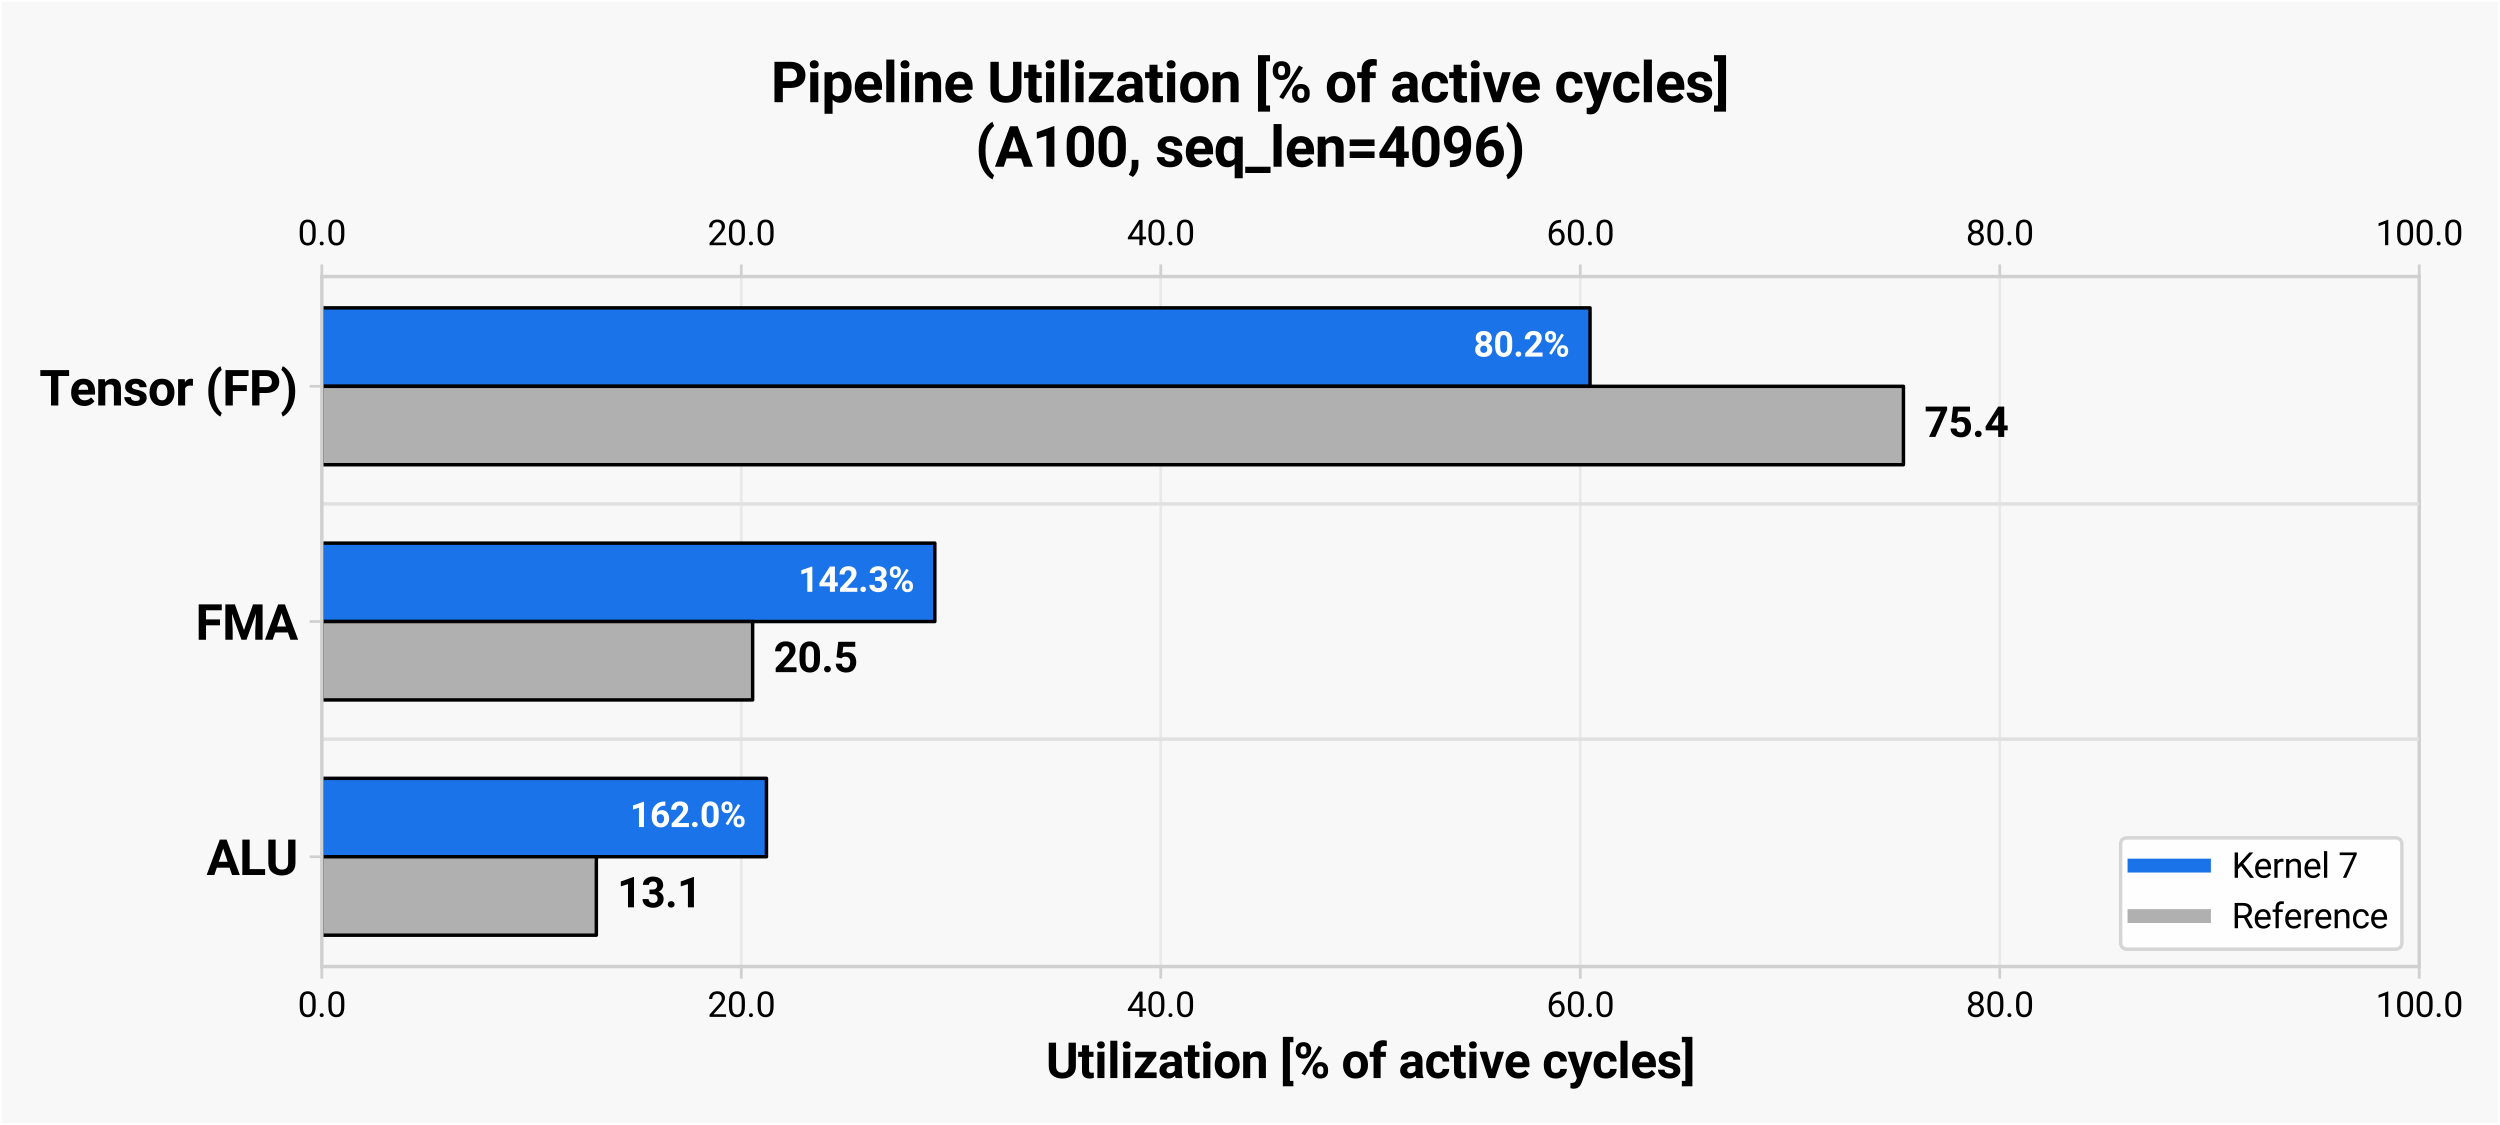 <?xml version="1.0" encoding="utf-8" standalone="no"?>
<!DOCTYPE svg PUBLIC "-//W3C//DTD SVG 1.1//EN"
  "http://www.w3.org/Graphics/SVG/1.1/DTD/svg11.dtd">
<svg xmlns:xlink="http://www.w3.org/1999/xlink" width="720pt" height="324pt" viewBox="0 0 720 324" xmlns="http://www.w3.org/2000/svg" version="1.1">
 <rect x="0" y="0" width="720" height="324" fill="#333333" stroke="none"/>
 <defs>
  <style type="text/css">*{stroke-linejoin: round; stroke-linecap: butt}</style>
 </defs>
 <g id="figure_1">
  <g id="patch_1">
   <path d="M 0 324 
L 720 324 
L 720 0 
L 0 0 
z
" style="fill: #f8f8f8; stroke: #ffffff; stroke-linejoin: miter"/>
  </g>
  <g id="axes_1">
   <g id="patch_2">
    <path d="M 92.68 278.361 
L 696.735 278.361 
L 696.735 79.641 
L 92.68 79.641 
z
" style="fill: #f8f8f8"/>
   </g>
   <g id="matplotlib.axis_1">
    <g id="xtick_1">
     <g id="line2d_1">
      <path d="M 92.68 278.361 
L 92.68 79.641 
" clip-path="url(#p7636e622c2)" style="fill: none; stroke: #e0e0e0; stroke-opacity: 0.6; stroke-width: 0.8; stroke-linecap: square"/>
     </g>
     <g id="line2d_2">
      <defs>
       <path id="m5d21516544" d="M 0 0 
L 0 3.5 
" style="stroke: #d0d0d0; stroke-width: 0.8"/>
      </defs>
      <g>
       <use xlink:href="#m5d21516544" x="92.68" y="278.361" style="fill: #d0d0d0; stroke: #d0d0d0; stroke-width: 0.8"/>
      </g>
     </g>
     <g id="line2d_3">
      <defs>
       <path id="m2eead65141" d="M 0 0 
L 0 -3.5 
" style="stroke: #d0d0d0; stroke-width: 0.8"/>
      </defs>
      <g>
       <use xlink:href="#m2eead65141" x="92.68" y="79.641" style="fill: #d0d0d0; stroke: #d0d0d0; stroke-width: 0.8"/>
      </g>
     </g>
     <g id="text_1">
      <!-- 0.0 -->
      <g transform="translate(85.741 292.861) scale(0.1 -0.1)">
       <defs>
        <path id="Roboto-Regular-30" d="M 3234 1944 
Q 3234 825 2848 381 
Q 2463 -63 1800 -63 
Q 1156 -63 764 368 
Q 372 800 359 1872 
L 359 2638 
Q 359 3753 750 4183 
Q 1141 4613 1794 4613 
Q 2447 4613 2834 4195 
Q 3222 3778 3234 2709 
L 3234 1944 
z
M 2653 2734 
Q 2653 3503 2434 3822 
Q 2216 4141 1794 4141 
Q 1388 4141 1167 3831 
Q 947 3522 941 2778 
L 941 1850 
Q 941 1088 1164 750 
Q 1388 413 1800 413 
Q 2222 413 2436 745 
Q 2650 1078 2653 1825 
L 2653 2734 
z
" transform="scale(0.016)"/>
        <path id="Roboto-Regular-2e" d="M 450 306 
Q 450 453 542 554 
Q 634 656 809 656 
Q 984 656 1076 554 
Q 1169 453 1169 306 
Q 1169 163 1076 62 
Q 984 -38 809 -38 
Q 634 -38 542 62 
Q 450 163 450 306 
z
" transform="scale(0.016)"/>
       </defs>
       <use xlink:href="#Roboto-Regular-30"/>
       <use xlink:href="#Roboto-Regular-2e" transform="translate(56.201 0)"/>
       <use xlink:href="#Roboto-Regular-30" transform="translate(82.568 0)"/>
      </g>
     </g>
     <g id="text_2">
      <!-- 0.0 -->
      <g transform="translate(85.741 70.61) scale(0.1 -0.1)">
       <use xlink:href="#Roboto-Regular-30"/>
       <use xlink:href="#Roboto-Regular-2e" transform="translate(56.201 0)"/>
       <use xlink:href="#Roboto-Regular-30" transform="translate(82.568 0)"/>
      </g>
     </g>
    </g>
    <g id="xtick_2">
     <g id="line2d_4">
      <path d="M 213.491 278.361 
L 213.491 79.641 
" clip-path="url(#p7636e622c2)" style="fill: none; stroke: #e0e0e0; stroke-opacity: 0.6; stroke-width: 0.8; stroke-linecap: square"/>
     </g>
     <g id="line2d_5">
      <g>
       <use xlink:href="#m5d21516544" x="213.491" y="278.361" style="fill: #d0d0d0; stroke: #d0d0d0; stroke-width: 0.8"/>
      </g>
     </g>
     <g id="line2d_6">
      <g>
       <use xlink:href="#m2eead65141" x="213.491" y="79.641" style="fill: #d0d0d0; stroke: #d0d0d0; stroke-width: 0.8"/>
      </g>
     </g>
     <g id="text_3">
      <!-- 20.0 -->
      <g transform="translate(203.742 292.861) scale(0.1 -0.1)">
       <defs>
        <path id="Roboto-Regular-32" d="M 3359 475 
L 3359 0 
L 381 0 
L 381 416 
L 1925 2134 
Q 2306 2566 2439 2819 
Q 2572 3072 2572 3328 
Q 2572 3663 2364 3900 
Q 2156 4138 1778 4138 
Q 1322 4138 1097 3878 
Q 872 3619 872 3213 
L 294 3213 
Q 294 3788 672 4200 
Q 1050 4613 1778 4613 
Q 2422 4613 2786 4278 
Q 3150 3944 3150 3397 
Q 3150 2997 2903 2592 
Q 2656 2188 2297 1797 
L 1078 475 
L 3359 475 
z
" transform="scale(0.016)"/>
       </defs>
       <use xlink:href="#Roboto-Regular-32"/>
       <use xlink:href="#Roboto-Regular-30" transform="translate(56.201 0)"/>
       <use xlink:href="#Roboto-Regular-2e" transform="translate(112.402 0)"/>
       <use xlink:href="#Roboto-Regular-30" transform="translate(138.77 0)"/>
      </g>
     </g>
     <g id="text_4">
      <!-- 20.0 -->
      <g transform="translate(203.742 70.61) scale(0.1 -0.1)">
       <use xlink:href="#Roboto-Regular-32"/>
       <use xlink:href="#Roboto-Regular-30" transform="translate(56.201 0)"/>
       <use xlink:href="#Roboto-Regular-2e" transform="translate(112.402 0)"/>
       <use xlink:href="#Roboto-Regular-30" transform="translate(138.77 0)"/>
      </g>
     </g>
    </g>
    <g id="xtick_3">
     <g id="line2d_7">
      <path d="M 334.302 278.361 
L 334.302 79.641 
" clip-path="url(#p7636e622c2)" style="fill: none; stroke: #e0e0e0; stroke-opacity: 0.6; stroke-width: 0.8; stroke-linecap: square"/>
     </g>
     <g id="line2d_8">
      <g>
       <use xlink:href="#m5d21516544" x="334.302" y="278.361" style="fill: #d0d0d0; stroke: #d0d0d0; stroke-width: 0.8"/>
      </g>
     </g>
     <g id="line2d_9">
      <g>
       <use xlink:href="#m2eead65141" x="334.302" y="79.641" style="fill: #d0d0d0; stroke: #d0d0d0; stroke-width: 0.8"/>
      </g>
     </g>
     <g id="text_5">
      <!-- 40.0 -->
      <g transform="translate(324.553 292.861) scale(0.1 -0.1)">
       <defs>
        <path id="Roboto-Regular-34" d="M 166 1397 
L 2203 4550 
L 2819 4550 
L 2819 1531 
L 3453 1531 
L 3453 1056 
L 2819 1056 
L 2819 0 
L 2241 0 
L 2241 1056 
L 166 1056 
L 166 1397 
z
M 822 1531 
L 2241 1531 
L 2241 3766 
L 2169 3638 
L 822 1531 
z
" transform="scale(0.016)"/>
       </defs>
       <use xlink:href="#Roboto-Regular-34"/>
       <use xlink:href="#Roboto-Regular-30" transform="translate(56.201 0)"/>
       <use xlink:href="#Roboto-Regular-2e" transform="translate(112.402 0)"/>
       <use xlink:href="#Roboto-Regular-30" transform="translate(138.77 0)"/>
      </g>
     </g>
     <g id="text_6">
      <!-- 40.0 -->
      <g transform="translate(324.553 70.61) scale(0.1 -0.1)">
       <use xlink:href="#Roboto-Regular-34"/>
       <use xlink:href="#Roboto-Regular-30" transform="translate(56.201 0)"/>
       <use xlink:href="#Roboto-Regular-2e" transform="translate(112.402 0)"/>
       <use xlink:href="#Roboto-Regular-30" transform="translate(138.77 0)"/>
      </g>
     </g>
    </g>
    <g id="xtick_4">
     <g id="line2d_10">
      <path d="M 455.113 278.361 
L 455.113 79.641 
" clip-path="url(#p7636e622c2)" style="fill: none; stroke: #e0e0e0; stroke-opacity: 0.6; stroke-width: 0.8; stroke-linecap: square"/>
     </g>
     <g id="line2d_11">
      <g>
       <use xlink:href="#m5d21516544" x="455.113" y="278.361" style="fill: #d0d0d0; stroke: #d0d0d0; stroke-width: 0.8"/>
      </g>
     </g>
     <g id="line2d_12">
      <g>
       <use xlink:href="#m2eead65141" x="455.113" y="79.641" style="fill: #d0d0d0; stroke: #d0d0d0; stroke-width: 0.8"/>
      </g>
     </g>
     <g id="text_7">
      <!-- 60.0 -->
      <g transform="translate(445.364 292.861) scale(0.1 -0.1)">
       <defs>
        <path id="Roboto-Regular-36" d="M 3291 1484 
Q 3291 838 2930 387 
Q 2569 -63 1878 -63 
Q 1388 -63 1063 198 
Q 738 459 577 861 
Q 416 1263 416 1684 
L 416 1956 
Q 416 2597 595 3194 
Q 775 3791 1247 4173 
Q 1719 4556 2597 4556 
L 2647 4556 
L 2647 4066 
Q 2041 4066 1705 3853 
Q 1369 3641 1205 3302 
Q 1041 2963 1006 2575 
Q 1369 2984 1984 2984 
Q 2438 2984 2727 2765 
Q 3016 2547 3153 2201 
Q 3291 1856 3291 1484 
z
M 997 1666 
Q 997 1059 1267 737 
Q 1538 416 1878 416 
Q 2278 416 2498 708 
Q 2719 1000 2719 1456 
Q 2719 1863 2516 2184 
Q 2313 2506 1891 2506 
Q 1588 2506 1341 2325 
Q 1094 2144 997 1884 
L 997 1666 
z
" transform="scale(0.016)"/>
       </defs>
       <use xlink:href="#Roboto-Regular-36"/>
       <use xlink:href="#Roboto-Regular-30" transform="translate(56.201 0)"/>
       <use xlink:href="#Roboto-Regular-2e" transform="translate(112.402 0)"/>
       <use xlink:href="#Roboto-Regular-30" transform="translate(138.77 0)"/>
      </g>
     </g>
     <g id="text_8">
      <!-- 60.0 -->
      <g transform="translate(445.364 70.61) scale(0.1 -0.1)">
       <use xlink:href="#Roboto-Regular-36"/>
       <use xlink:href="#Roboto-Regular-30" transform="translate(56.201 0)"/>
       <use xlink:href="#Roboto-Regular-2e" transform="translate(112.402 0)"/>
       <use xlink:href="#Roboto-Regular-30" transform="translate(138.77 0)"/>
      </g>
     </g>
    </g>
    <g id="xtick_5">
     <g id="line2d_13">
      <path d="M 575.924 278.361 
L 575.924 79.641 
" clip-path="url(#p7636e622c2)" style="fill: none; stroke: #e0e0e0; stroke-opacity: 0.6; stroke-width: 0.8; stroke-linecap: square"/>
     </g>
     <g id="line2d_14">
      <g>
       <use xlink:href="#m5d21516544" x="575.924" y="278.361" style="fill: #d0d0d0; stroke: #d0d0d0; stroke-width: 0.8"/>
      </g>
     </g>
     <g id="line2d_15">
      <g>
       <use xlink:href="#m2eead65141" x="575.924" y="79.641" style="fill: #d0d0d0; stroke: #d0d0d0; stroke-width: 0.8"/>
      </g>
     </g>
     <g id="text_9">
      <!-- 80.0 -->
      <g transform="translate(566.175 292.861) scale(0.1 -0.1)">
       <defs>
        <path id="Roboto-Regular-38" d="M 3244 1231 
Q 3244 606 2826 271 
Q 2409 -63 1796 -63 
Q 1184 -63 767 271 
Q 350 606 350 1231 
Q 350 1613 554 1905 
Q 759 2197 1109 2347 
Q 806 2494 629 2762 
Q 453 3031 453 3366 
Q 453 3963 833 4288 
Q 1213 4613 1794 4613 
Q 2378 4613 2758 4288 
Q 3138 3963 3138 3366 
Q 3138 3028 2956 2761 
Q 2775 2494 2472 2347 
Q 2825 2197 3034 1903 
Q 3244 1609 3244 1231 
z
M 2559 3356 
Q 2559 3697 2346 3917 
Q 2134 4138 1793 4138 
Q 1453 4138 1243 3927 
Q 1034 3716 1034 3356 
Q 1034 3003 1243 2790 
Q 1453 2578 1797 2578 
Q 2138 2578 2348 2790 
Q 2559 3003 2559 3356 
z
M 2663 1244 
Q 2663 1625 2420 1865 
Q 2178 2106 1791 2106 
Q 1394 2106 1161 1865 
Q 928 1625 928 1244 
Q 928 850 1161 631 
Q 1394 413 1797 413 
Q 2200 413 2431 631 
Q 2663 850 2663 1244 
z
" transform="scale(0.016)"/>
       </defs>
       <use xlink:href="#Roboto-Regular-38"/>
       <use xlink:href="#Roboto-Regular-30" transform="translate(56.201 0)"/>
       <use xlink:href="#Roboto-Regular-2e" transform="translate(112.402 0)"/>
       <use xlink:href="#Roboto-Regular-30" transform="translate(138.77 0)"/>
      </g>
     </g>
     <g id="text_10">
      <!-- 80.0 -->
      <g transform="translate(566.175 70.61) scale(0.1 -0.1)">
       <use xlink:href="#Roboto-Regular-38"/>
       <use xlink:href="#Roboto-Regular-30" transform="translate(56.201 0)"/>
       <use xlink:href="#Roboto-Regular-2e" transform="translate(112.402 0)"/>
       <use xlink:href="#Roboto-Regular-30" transform="translate(138.77 0)"/>
      </g>
     </g>
    </g>
    <g id="xtick_6">
     <g id="line2d_16">
      <path d="M 696.735 278.361 
L 696.735 79.641 
" clip-path="url(#p7636e622c2)" style="fill: none; stroke: #e0e0e0; stroke-opacity: 0.6; stroke-width: 0.8; stroke-linecap: square"/>
     </g>
     <g id="line2d_17">
      <g>
       <use xlink:href="#m5d21516544" x="696.735" y="278.361" style="fill: #d0d0d0; stroke: #d0d0d0; stroke-width: 0.8"/>
      </g>
     </g>
     <g id="line2d_18">
      <g>
       <use xlink:href="#m2eead65141" x="696.735" y="79.641" style="fill: #d0d0d0; stroke: #d0d0d0; stroke-width: 0.8"/>
      </g>
     </g>
     <g id="text_11">
      <!-- 100.0 -->
      <g transform="translate(684.176 292.861) scale(0.1 -0.1)">
       <defs>
        <path id="Roboto-Regular-31" d="M 2278 4575 
L 2278 0 
L 1700 0 
L 1700 3853 
L 534 3428 
L 534 3950 
L 2188 4575 
L 2278 4575 
z
" transform="scale(0.016)"/>
       </defs>
       <use xlink:href="#Roboto-Regular-31"/>
       <use xlink:href="#Roboto-Regular-30" transform="translate(56.201 0)"/>
       <use xlink:href="#Roboto-Regular-30" transform="translate(112.402 0)"/>
       <use xlink:href="#Roboto-Regular-2e" transform="translate(168.604 0)"/>
       <use xlink:href="#Roboto-Regular-30" transform="translate(194.971 0)"/>
      </g>
     </g>
     <g id="text_12">
      <!-- 100.0 -->
      <g transform="translate(684.176 70.61) scale(0.1 -0.1)">
       <use xlink:href="#Roboto-Regular-31"/>
       <use xlink:href="#Roboto-Regular-30" transform="translate(56.201 0)"/>
       <use xlink:href="#Roboto-Regular-30" transform="translate(112.402 0)"/>
       <use xlink:href="#Roboto-Regular-2e" transform="translate(168.604 0)"/>
       <use xlink:href="#Roboto-Regular-30" transform="translate(194.971 0)"/>
      </g>
     </g>
    </g>
    <g id="text_13">
     <!-- Utilization [% of active cycles] -->
     <g transform="translate(301.221 310.48) scale(0.14 -0.14)">
      <defs>
       <path id="Roboto-Bold-55" d="M 2913 4550 
L 3853 4550 
L 3853 1550 
Q 3853 756 3359 346 
Q 2866 -63 2109 -63 
Q 1344 -63 853 346 
Q 363 756 363 1550 
L 363 4550 
L 1303 4550 
L 1303 1550 
Q 1303 1100 1517 897 
Q 1731 694 2109 694 
Q 2894 694 2913 1509 
L 2913 4550 
z
" transform="scale(0.016)"/>
       <path id="Roboto-Bold-74" d="M 2041 22 
Q 1788 -63 1497 -63 
Q 1053 -63 790 168 
Q 528 400 528 938 
L 528 2722 
L 31 2722 
L 31 3381 
L 528 3381 
L 528 4216 
L 1431 4216 
L 1431 3381 
L 2006 3381 
L 2006 2722 
L 1431 2722 
L 1431 1031 
Q 1431 819 1518 750 
Q 1606 681 1778 681 
Q 1916 681 2041 706 
L 2041 22 
z
" transform="scale(0.016)"/>
       <path id="Roboto-Bold-69" d="M 341 4256 
Q 341 4459 478 4592 
Q 616 4725 847 4725 
Q 1078 4725 1215 4592 
Q 1353 4459 1353 4256 
Q 1353 4056 1215 3923 
Q 1078 3791 847 3791 
Q 616 3791 478 3923 
Q 341 4056 341 4256 
z
M 1303 3381 
L 1303 0 
L 397 0 
L 397 3381 
L 1303 3381 
z
" transform="scale(0.016)"/>
       <path id="Roboto-Bold-6c" d="M 1303 4800 
L 1303 0 
L 397 0 
L 397 4800 
L 1303 4800 
z
" transform="scale(0.016)"/>
       <path id="Roboto-Bold-7a" d="M 281 2653 
L 281 3381 
L 2991 3381 
L 2991 2850 
L 1384 728 
L 3038 728 
L 3038 0 
L 231 0 
L 231 550 
L 1828 2653 
L 281 2653 
z
" transform="scale(0.016)"/>
       <path id="Roboto-Bold-61" d="M 2306 0 
Q 2250 119 2216 303 
Q 1888 -63 1363 -63 
Q 878 -63 547 223 
Q 216 509 216 950 
Q 216 1481 609 1773 
Q 1003 2066 1775 2066 
L 2178 2066 
L 2178 2263 
Q 2178 2497 2058 2636 
Q 1938 2775 1678 2775 
Q 1194 2775 1194 2369 
L 291 2369 
Q 291 2809 681 3126 
Q 1072 3444 1728 3444 
Q 2313 3444 2698 3147 
Q 3084 2850 3084 2256 
L 3084 750 
Q 3091 300 3219 53 
L 3219 0 
L 2306 0 
z
M 1559 628 
Q 1788 628 1948 729 
Q 2109 831 2178 953 
L 2178 1541 
L 1809 1541 
Q 1450 1541 1284 1389 
Q 1119 1238 1119 1016 
Q 1119 847 1236 737 
Q 1353 628 1559 628 
z
" transform="scale(0.016)"/>
       <path id="Roboto-Bold-6f" d="M 206 1722 
Q 206 2459 625 2951 
Q 1044 3444 1806 3444 
Q 2578 3444 2993 2951 
Q 3409 2459 3409 1722 
L 3409 1656 
Q 3409 919 2993 428 
Q 2578 -63 1813 -63 
Q 1053 -63 636 415 
Q 219 894 206 1616 
L 206 1722 
z
M 1113 1656 
Q 1113 1244 1270 955 
Q 1428 666 1813 666 
Q 2191 666 2348 953 
Q 2506 1241 2506 1722 
Q 2506 2125 2348 2420 
Q 2191 2716 1806 2716 
Q 1425 2716 1269 2422 
Q 1113 2128 1113 1656 
z
" transform="scale(0.016)"/>
       <path id="Roboto-Bold-6e" d="M 1806 2713 
Q 1422 2713 1234 2388 
L 1234 0 
L 331 0 
L 331 3381 
L 1178 3381 
L 1209 2994 
Q 1572 3444 2181 3444 
Q 2659 3444 2953 3159 
Q 3247 2875 3250 2169 
L 3250 0 
L 2344 0 
L 2344 2156 
Q 2344 2481 2205 2597 
Q 2066 2713 1806 2713 
z
" transform="scale(0.016)"/>
       <path id="Roboto-Bold-20" transform="scale(0.016)"/>
       <path id="Roboto-Bold-5b" d="M 1728 5297 
L 1728 4600 
L 1281 4600 
L 1281 -366 
L 1728 -366 
L 1728 -1059 
L 375 -1059 
L 375 5297 
L 1728 5297 
z
" transform="scale(0.016)"/>
       <path id="Roboto-Bold-25" d="M 297 3675 
Q 297 4063 550 4339 
Q 803 4616 1284 4616 
Q 1775 4616 2023 4339 
Q 2272 4063 2272 3675 
L 2272 3434 
Q 2272 3053 2023 2776 
Q 1775 2500 1290 2500 
Q 806 2500 551 2776 
Q 297 3053 297 3434 
L 297 3675 
z
M 3691 3897 
L 1469 341 
L 1028 578 
L 3250 4134 
L 3691 3897 
z
M 900 3434 
Q 900 3272 995 3147 
Q 1091 3022 1291 3022 
Q 1484 3022 1578 3147 
Q 1672 3272 1672 3434 
L 1672 3675 
Q 1672 3841 1576 3967 
Q 1481 4094 1284 4094 
Q 1091 4094 995 3967 
Q 900 3841 900 3675 
L 900 3434 
z
M 2472 1116 
Q 2472 1500 2726 1776 
Q 2981 2053 3463 2053 
Q 3950 2053 4200 1776 
Q 4450 1500 4450 1116 
L 4450 875 
Q 4450 491 4200 214 
Q 3950 -63 3469 -63 
Q 2984 -63 2728 214 
Q 2472 491 2472 875 
L 2472 1116 
z
M 3075 875 
Q 3075 713 3181 586 
Q 3288 459 3469 459 
Q 3691 459 3770 586 
Q 3850 713 3850 875 
L 3850 1116 
Q 3850 1281 3753 1406 
Q 3656 1531 3463 1531 
Q 3266 1531 3170 1406 
Q 3075 1281 3075 1116 
L 3075 875 
z
" transform="scale(0.016)"/>
       <path id="Roboto-Bold-66" d="M 2172 2722 
L 1500 2722 
L 1500 0 
L 594 0 
L 594 2722 
L 91 2722 
L 91 3381 
L 594 3381 
L 594 3675 
Q 594 4253 928 4559 
Q 1263 4866 1834 4866 
Q 2053 4866 2297 4803 
L 2288 4103 
Q 2169 4131 2009 4131 
Q 1509 4131 1500 3691 
L 1500 3381 
L 2172 3381 
L 2172 2722 
z
" transform="scale(0.016)"/>
       <path id="Roboto-Bold-63" d="M 1753 666 
Q 2000 666 2159 802 
Q 2319 938 2322 1169 
L 3172 1169 
Q 3166 631 2761 284 
Q 2356 -63 1769 -63 
Q 984 -63 595 432 
Q 206 928 206 1647 
L 206 1734 
Q 206 2450 593 2947 
Q 981 3444 1766 3444 
Q 2388 3444 2777 3087 
Q 3166 2731 3172 2122 
L 2322 2122 
Q 2319 2369 2172 2542 
Q 2025 2716 1750 2716 
Q 1356 2716 1234 2420 
Q 1113 2125 1113 1647 
Q 1113 1256 1233 961 
Q 1353 666 1753 666 
z
" transform="scale(0.016)"/>
       <path id="Roboto-Bold-76" d="M 3184 3381 
L 2044 0 
L 1184 0 
L 41 3381 
L 988 3381 
L 1616 1109 
L 2241 3381 
L 3184 3381 
z
" transform="scale(0.016)"/>
       <path id="Roboto-Bold-65" d="M 3225 550 
Q 3063 319 2731 128 
Q 2400 -63 1906 -63 
Q 1119 -63 675 414 
Q 231 891 228 1566 
L 228 1697 
Q 228 2463 654 2953 
Q 1081 3444 1806 3444 
Q 2534 3444 2915 2987 
Q 3297 2531 3297 1781 
L 3297 1397 
L 1144 1397 
Q 1191 1069 1403 867 
Q 1616 666 1963 666 
Q 2478 666 2778 1044 
L 3225 550 
z
M 1800 2716 
Q 1513 2716 1356 2522 
Q 1200 2328 1153 2016 
L 2409 2016 
L 2409 2084 
Q 2403 2356 2258 2536 
Q 2113 2716 1800 2716 
z
" transform="scale(0.016)"/>
       <path id="Roboto-Bold-79" d="M 769 -1366 
Q 594 -1366 369 -1306 
L 369 -622 
L 509 -625 
Q 775 -625 903 -539 
Q 1031 -453 1097 -266 
L 1197 -6 
L 13 3381 
L 984 3381 
L 1613 1275 
L 2238 3381 
L 3203 3381 
L 1850 -506 
Q 1791 -675 1675 -876 
Q 1559 -1078 1342 -1222 
Q 1125 -1366 769 -1366 
z
" transform="scale(0.016)"/>
       <path id="Roboto-Bold-73" d="M 2178 938 
Q 2178 1081 2045 1179 
Q 1913 1278 1475 1372 
Q 953 1484 618 1721 
Q 284 1959 284 2394 
Q 284 2816 642 3130 
Q 1000 3444 1631 3444 
Q 2291 3444 2669 3134 
Q 3047 2825 3047 2353 
L 2144 2353 
Q 2144 2547 2019 2675 
Q 1894 2803 1628 2803 
Q 1403 2803 1276 2698 
Q 1150 2594 1150 2438 
Q 1150 2294 1284 2200 
Q 1419 2106 1781 2034 
Q 2331 1925 2693 1700 
Q 3056 1475 3056 972 
Q 3056 525 2672 231 
Q 2288 -63 1634 -63 
Q 925 -63 550 301 
Q 175 666 175 1078 
L 1034 1078 
Q 1047 813 1230 697 
Q 1413 581 1653 581 
Q 2178 581 2178 938 
z
" transform="scale(0.016)"/>
       <path id="Roboto-Bold-5d" d="M 41 4600 
L 41 5297 
L 1394 5297 
L 1394 -1059 
L 41 -1059 
L 41 -366 
L 491 -366 
L 491 4600 
L 41 4600 
z
" transform="scale(0.016)"/>
      </defs>
      <use xlink:href="#Roboto-Bold-55"/>
      <use xlink:href="#Roboto-Bold-74" transform="translate(65.82 0)"/>
      <use xlink:href="#Roboto-Bold-69" transform="translate(99.609 0)"/>
      <use xlink:href="#Roboto-Bold-6c" transform="translate(126.123 0)"/>
      <use xlink:href="#Roboto-Bold-69" transform="translate(152.637 0)"/>
      <use xlink:href="#Roboto-Bold-7a" transform="translate(179.15 0)"/>
      <use xlink:href="#Roboto-Bold-61" transform="translate(230.078 0)"/>
      <use xlink:href="#Roboto-Bold-74" transform="translate(283.691 0)"/>
      <use xlink:href="#Roboto-Bold-69" transform="translate(317.48 0)"/>
      <use xlink:href="#Roboto-Bold-6f" transform="translate(343.994 0)"/>
      <use xlink:href="#Roboto-Bold-6e" transform="translate(400.537 0)"/>
      <use xlink:href="#Roboto-Bold-20" transform="translate(456.543 0)"/>
      <use xlink:href="#Roboto-Bold-5b" transform="translate(481.445 0)"/>
      <use xlink:href="#Roboto-Bold-25" transform="translate(509.277 0)"/>
      <use xlink:href="#Roboto-Bold-20" transform="translate(583.105 0)"/>
      <use xlink:href="#Roboto-Bold-6f" transform="translate(608.008 0)"/>
      <use xlink:href="#Roboto-Bold-66" transform="translate(664.551 0)"/>
      <use xlink:href="#Roboto-Bold-20" transform="translate(700.391 0)"/>
      <use xlink:href="#Roboto-Bold-61" transform="translate(725.293 0)"/>
      <use xlink:href="#Roboto-Bold-63" transform="translate(778.906 0)"/>
      <use xlink:href="#Roboto-Bold-74" transform="translate(831.104 0)"/>
      <use xlink:href="#Roboto-Bold-69" transform="translate(864.893 0)"/>
      <use xlink:href="#Roboto-Bold-76" transform="translate(891.406 0)"/>
      <use xlink:href="#Roboto-Bold-65" transform="translate(941.992 0)"/>
      <use xlink:href="#Roboto-Bold-20" transform="translate(996.045 0)"/>
      <use xlink:href="#Roboto-Bold-63" transform="translate(1020.947 0)"/>
      <use xlink:href="#Roboto-Bold-79" transform="translate(1073.145 0)"/>
      <use xlink:href="#Roboto-Bold-63" transform="translate(1123.389 0)"/>
      <use xlink:href="#Roboto-Bold-6c" transform="translate(1175.586 0)"/>
      <use xlink:href="#Roboto-Bold-65" transform="translate(1202.1 0)"/>
      <use xlink:href="#Roboto-Bold-73" transform="translate(1256.152 0)"/>
      <use xlink:href="#Roboto-Bold-5d" transform="translate(1307.617 0)"/>
     </g>
    </g>
   </g>
   <g id="matplotlib.axis_2">
    <g id="ytick_1">
     <g id="line2d_19">
      <defs>
       <path id="mbc7e94fc5c" d="M 0 0 
L -3.5 0 
" style="stroke: #d0d0d0; stroke-width: 0.8"/>
      </defs>
      <g>
       <use xlink:href="#mbc7e94fc5c" x="92.68" y="111.256" style="fill: #d0d0d0; stroke: #d0d0d0; stroke-width: 0.8"/>
      </g>
     </g>
     <g id="text_14">
      <!-- Tensor (FP) -->
      <g transform="translate(11.327 116.782) scale(0.14 -0.14)">
       <defs>
        <path id="Roboto-Bold-54" d="M 128 3791 
L 128 4550 
L 3831 4550 
L 3831 3791 
L 2441 3791 
L 2441 0 
L 1503 0 
L 1503 3791 
L 128 3791 
z
" transform="scale(0.016)"/>
        <path id="Roboto-Bold-72" d="M 1922 2563 
Q 1413 2563 1253 2216 
L 1253 0 
L 347 0 
L 347 3381 
L 1200 3381 
L 1228 2978 
Q 1494 3444 1981 3444 
Q 2153 3444 2259 3403 
L 2250 2538 
L 1922 2563 
z
" transform="scale(0.016)"/>
        <path id="Roboto-Bold-28" d="M 391 1850 
Q 391 2731 633 3392 
Q 875 4053 1234 4473 
Q 1594 4894 1947 5053 
L 2122 4566 
Q 1772 4303 1465 3661 
Q 1159 3019 1153 1906 
L 1153 1772 
Q 1153 628 1461 -23 
Q 1769 -675 2122 -944 
L 1947 -1422 
Q 1594 -1266 1234 -845 
Q 875 -425 633 237 
Q 391 900 391 1778 
L 391 1850 
z
" transform="scale(0.016)"/>
        <path id="Roboto-Bold-46" d="M 406 0 
L 406 4550 
L 3372 4550 
L 3372 3791 
L 1347 3791 
L 1347 2616 
L 3147 2616 
L 3147 1859 
L 1347 1859 
L 1347 0 
L 406 0 
z
" transform="scale(0.016)"/>
        <path id="Roboto-Bold-50" d="M 1347 1606 
L 1347 0 
L 406 0 
L 406 4550 
L 2184 4550 
Q 2991 4550 3442 4125 
Q 3894 3700 3894 3047 
Q 3894 2388 3442 1997 
Q 2991 1606 2184 1606 
L 1347 1606 
z
M 1347 3791 
L 1347 2363 
L 2184 2363 
Q 2588 2363 2766 2553 
Q 2944 2744 2944 3041 
Q 2944 3338 2766 3564 
Q 2588 3791 2184 3791 
L 1347 3791 
z
" transform="scale(0.016)"/>
        <path id="Roboto-Bold-29" d="M 1906 1778 
Q 1906 928 1656 264 
Q 1406 -400 1034 -833 
Q 663 -1266 300 -1422 
L 125 -944 
Q 472 -684 780 -37 
Q 1088 609 1094 1722 
L 1094 1856 
Q 1094 3000 780 3656 
Q 466 4313 125 4572 
L 300 5053 
Q 663 4894 1034 4461 
Q 1406 4028 1656 3364 
Q 1906 2700 1906 1847 
L 1906 1778 
z
" transform="scale(0.016)"/>
       </defs>
       <use xlink:href="#Roboto-Bold-54"/>
       <use xlink:href="#Roboto-Bold-65" transform="translate(61.865 0)"/>
       <use xlink:href="#Roboto-Bold-6e" transform="translate(115.918 0)"/>
       <use xlink:href="#Roboto-Bold-73" transform="translate(171.924 0)"/>
       <use xlink:href="#Roboto-Bold-6f" transform="translate(223.389 0)"/>
       <use xlink:href="#Roboto-Bold-72" transform="translate(279.932 0)"/>
       <use xlink:href="#Roboto-Bold-20" transform="translate(316.455 0)"/>
       <use xlink:href="#Roboto-Bold-28" transform="translate(341.357 0)"/>
       <use xlink:href="#Roboto-Bold-46" transform="translate(376.465 0)"/>
       <use xlink:href="#Roboto-Bold-50" transform="translate(431.299 0)"/>
       <use xlink:href="#Roboto-Bold-29" transform="translate(495.85 0)"/>
      </g>
     </g>
    </g>
    <g id="ytick_2">
     <g id="line2d_20">
      <g>
       <use xlink:href="#mbc7e94fc5c" x="92.68" y="179.001" style="fill: #d0d0d0; stroke: #d0d0d0; stroke-width: 0.8"/>
      </g>
     </g>
     <g id="text_15">
      <!-- FMA -->
      <g transform="translate(56.315 184.251) scale(0.14 -0.14)">
       <defs>
        <path id="Roboto-Bold-4d" d="M 2800 1250 
L 3966 4550 
L 5194 4550 
L 5194 0 
L 4253 0 
L 4253 1244 
L 4347 3381 
L 3122 0 
L 2478 0 
L 1253 3381 
L 1347 1244 
L 1347 0 
L 406 0 
L 406 4550 
L 1634 4550 
L 2800 1250 
z
" transform="scale(0.016)"/>
        <path id="Roboto-Bold-41" d="M 25 0 
L 1719 4550 
L 2588 4550 
L 4291 0 
L 3291 0 
L 2978 938 
L 1331 938 
L 1019 0 
L 25 0 
z
M 1584 1697 
L 2725 1697 
L 2156 3406 
L 1584 1697 
z
" transform="scale(0.016)"/>
       </defs>
       <use xlink:href="#Roboto-Bold-46"/>
       <use xlink:href="#Roboto-Bold-4d" transform="translate(54.834 0)"/>
       <use xlink:href="#Roboto-Bold-41" transform="translate(142.432 0)"/>
      </g>
     </g>
    </g>
    <g id="ytick_3">
     <g id="line2d_21">
      <g>
       <use xlink:href="#mbc7e94fc5c" x="92.68" y="246.747" style="fill: #d0d0d0; stroke: #d0d0d0; stroke-width: 0.8"/>
      </g>
     </g>
     <g id="text_16">
      <!-- ALU -->
      <g transform="translate(59.456 251.997) scale(0.14 -0.14)">
       <defs>
        <path id="Roboto-Bold-4c" d="M 3334 756 
L 3334 0 
L 406 0 
L 406 4550 
L 1347 4550 
L 1347 756 
L 3334 756 
z
" transform="scale(0.016)"/>
       </defs>
       <use xlink:href="#Roboto-Bold-41"/>
       <use xlink:href="#Roboto-Bold-4c" transform="translate(67.334 0)"/>
       <use xlink:href="#Roboto-Bold-55" transform="translate(121.484 0)"/>
      </g>
     </g>
    </g>
   </g>
   <g id="patch_3">
    <path d="M 696.735 278.361 
L 696.735 79.641 
" style="fill: none; stroke: #d0d0d0; stroke-linejoin: miter; stroke-linecap: square"/>
   </g>
   <g id="patch_4">
    <path d="M 92.68 278.361 
L 696.735 278.361 
" style="fill: none; stroke: #d0d0d0; stroke-linejoin: miter; stroke-linecap: square"/>
   </g>
   <g id="patch_5">
    <path d="M 92.68 79.641 
L 696.735 79.641 
" style="fill: none; stroke: #d0d0d0; stroke-linejoin: miter; stroke-linecap: square"/>
   </g>
   <g id="line2d_22">
    <path d="M 92.68 145.128 
L 696.735 145.128 
" clip-path="url(#p7636e622c2)" style="fill: none; stroke: #e0e0e0; stroke-linecap: square"/>
   </g>
   <g id="line2d_23">
    <path d="M 92.68 212.874 
L 696.735 212.874 
" clip-path="url(#p7636e622c2)" style="fill: none; stroke: #e0e0e0; stroke-linecap: square"/>
   </g>
   <g id="legend_1">
    <g id="patch_6">
     <path d="M 612.738 273.361 
L 689.735 273.361 
Q 691.735 273.361 691.735 271.361 
L 691.735 243.299 
Q 691.735 241.299 689.735 241.299 
L 612.738 241.299 
Q 610.738 241.299 610.738 243.299 
L 610.738 271.361 
Q 610.738 273.361 612.738 273.361 
z
" style="fill: #ffffff; opacity: 0.8; stroke: #cccccc; stroke-linejoin: miter"/>
    </g>
    <g id="line2d_24">
     <path d="M 614.738 249.299 
L 624.738 249.299 
L 634.738 249.299 
" style="fill: none; stroke: #1a73e8; stroke-width: 4; stroke-linecap: square"/>
    </g>
    <g id="text_17">
     <!-- Kernel 7 -->
     <g transform="translate(642.738 252.799) scale(0.1 -0.1)">
      <defs>
       <path id="Roboto-Regular-4b" d="M 3297 0 
L 1688 2119 
L 1131 1541 
L 1131 0 
L 528 0 
L 528 4550 
L 1131 4550 
L 1131 2306 
L 3153 4550 
L 3878 4550 
L 2091 2541 
L 4016 0 
L 3297 0 
z
" transform="scale(0.016)"/>
       <path id="Roboto-Regular-65" d="M 3116 591 
Q 2950 341 2647 139 
Q 2344 -63 1844 -63 
Q 1138 -63 714 396 
Q 291 856 291 1572 
L 291 1703 
Q 291 2256 502 2645 
Q 713 3034 1050 3239 
Q 1388 3444 1769 3444 
Q 2494 3444 2826 2970 
Q 3159 2497 3159 1788 
L 3159 1528 
L 872 1528 
Q 884 1063 1148 736 
Q 1413 409 1875 409 
Q 2181 409 2393 534 
Q 2606 659 2766 869 
L 3116 591 
z
M 1769 2969 
Q 1425 2969 1187 2719 
Q 950 2469 891 2000 
L 2581 2000 
L 2581 2044 
Q 2559 2381 2386 2675 
Q 2213 2969 1769 2969 
z
" transform="scale(0.016)"/>
       <path id="Roboto-Regular-72" d="M 1791 2888 
Q 1225 2888 1019 2400 
L 1019 0 
L 441 0 
L 441 3381 
L 1003 3381 
L 1016 2994 
Q 1294 3444 1819 3444 
Q 1981 3444 2075 3400 
L 2072 2863 
Q 1944 2888 1791 2888 
z
" transform="scale(0.016)"/>
       <path id="Roboto-Regular-6e" d="M 1844 2956 
Q 1566 2956 1353 2806 
Q 1141 2656 1019 2416 
L 1019 0 
L 441 0 
L 441 3381 
L 988 3381 
L 1006 2959 
Q 1391 3444 2016 3444 
Q 2513 3444 2805 3166 
Q 3097 2888 3100 2231 
L 3100 0 
L 2519 0 
L 2519 2222 
Q 2519 2619 2345 2787 
Q 2172 2956 1844 2956 
z
" transform="scale(0.016)"/>
       <path id="Roboto-Regular-6c" d="M 1069 4800 
L 1069 0 
L 488 0 
L 488 4800 
L 1069 4800 
z
" transform="scale(0.016)"/>
       <path id="Roboto-Regular-20" transform="scale(0.016)"/>
       <path id="Roboto-Regular-37" d="M 3319 4550 
L 3319 4225 
L 1434 0 
L 825 0 
L 2706 4075 
L 244 4075 
L 244 4550 
L 3319 4550 
z
" transform="scale(0.016)"/>
      </defs>
      <use xlink:href="#Roboto-Regular-4b"/>
      <use xlink:href="#Roboto-Regular-65" transform="translate(62.744 0)"/>
      <use xlink:href="#Roboto-Regular-72" transform="translate(115.771 0)"/>
      <use xlink:href="#Roboto-Regular-6e" transform="translate(149.658 0)"/>
      <use xlink:href="#Roboto-Regular-65" transform="translate(204.883 0)"/>
      <use xlink:href="#Roboto-Regular-6c" transform="translate(257.91 0)"/>
      <use xlink:href="#Roboto-Regular-20" transform="translate(282.227 0)"/>
      <use xlink:href="#Roboto-Regular-37" transform="translate(307.031 0)"/>
     </g>
    </g>
    <g id="line2d_25">
     <path d="M 614.738 263.83 
L 624.738 263.83 
L 634.738 263.83 
" style="fill: none; stroke: #b0b0b0; stroke-width: 4; stroke-linecap: square"/>
    </g>
    <g id="text_18">
     <!-- Reference -->
     <g transform="translate(642.738 267.33) scale(0.1 -0.1)">
      <defs>
       <path id="Roboto-Regular-52" d="M 3188 0 
L 2200 1844 
L 1131 1844 
L 1131 0 
L 528 0 
L 528 4550 
L 2034 4550 
Q 2800 4550 3214 4200 
Q 3628 3850 3628 3184 
Q 3628 2759 3398 2442 
Q 3169 2125 2763 1969 
L 3831 38 
L 3831 0 
L 3188 0 
z
M 1131 4056 
L 1131 2334 
L 2053 2334 
Q 2538 2334 2783 2582 
Q 3028 2831 3028 3184 
Q 3028 3578 2792 3817 
Q 2556 4056 2034 4056 
L 1131 4056 
z
" transform="scale(0.016)"/>
       <path id="Roboto-Regular-66" d="M 2022 2938 
L 1303 2938 
L 1303 0 
L 725 0 
L 725 2938 
L 191 2938 
L 191 3381 
L 725 3381 
L 725 3759 
Q 731 4297 1026 4581 
Q 1322 4866 1834 4866 
Q 2025 4866 2234 4816 
L 2203 4344 
Q 2072 4372 1891 4372 
Q 1313 4372 1303 3756 
L 1303 3381 
L 2022 3381 
L 2022 2938 
z
" transform="scale(0.016)"/>
       <path id="Roboto-Regular-63" d="M 1794 413 
Q 2103 413 2336 597 
Q 2569 781 2591 1069 
L 3141 1069 
Q 3119 616 2725 276 
Q 2331 -63 1794 -63 
Q 1031 -63 661 440 
Q 291 944 291 1625 
L 291 1756 
Q 291 2438 661 2941 
Q 1031 3444 1794 3444 
Q 2388 3444 2753 3092 
Q 3119 2741 3141 2219 
L 2591 2219 
Q 2569 2531 2355 2750 
Q 2141 2969 1794 2969 
Q 1438 2969 1236 2787 
Q 1034 2606 951 2328 
Q 869 2050 869 1756 
L 869 1625 
Q 869 1328 950 1050 
Q 1031 772 1232 592 
Q 1434 413 1794 413 
z
" transform="scale(0.016)"/>
      </defs>
      <use xlink:href="#Roboto-Regular-52"/>
      <use xlink:href="#Roboto-Regular-65" transform="translate(61.621 0)"/>
      <use xlink:href="#Roboto-Regular-66" transform="translate(114.648 0)"/>
      <use xlink:href="#Roboto-Regular-65" transform="translate(149.414 0)"/>
      <use xlink:href="#Roboto-Regular-72" transform="translate(202.441 0)"/>
      <use xlink:href="#Roboto-Regular-65" transform="translate(236.328 0)"/>
      <use xlink:href="#Roboto-Regular-6e" transform="translate(289.355 0)"/>
      <use xlink:href="#Roboto-Regular-63" transform="translate(344.58 0)"/>
      <use xlink:href="#Roboto-Regular-65" transform="translate(396.924 0)"/>
     </g>
    </g>
   </g>
   <g id="patch_7">
    <path d="M 92.68 111.256 
L 457.929 111.256 
L 457.929 88.674 
L 92.68 88.674 
z
" clip-path="url(#p7636e622c2)" style="fill: #1a73e8; stroke: #000000; stroke-linejoin: miter"/>
   </g>
   <g id="patch_8">
    <path d="M 92.68 179.001 
L 269.23 179.001 
L 269.23 156.419 
L 92.68 156.419 
z
" clip-path="url(#p7636e622c2)" style="fill: #1a73e8; stroke: #000000; stroke-linejoin: miter"/>
   </g>
   <g id="patch_9">
    <path d="M 92.68 246.747 
L 220.742 246.747 
L 220.742 224.165 
L 92.68 224.165 
z
" clip-path="url(#p7636e622c2)" style="fill: #1a73e8; stroke: #000000; stroke-linejoin: miter"/>
   </g>
   <g id="patch_10">
    <path d="M 92.68 133.837 
L 548.19 133.837 
L 548.19 111.256 
L 92.68 111.256 
z
" clip-path="url(#p7636e622c2)" style="fill: #b0b0b0; stroke: #000000; stroke-linejoin: miter"/>
   </g>
   <g id="patch_11">
    <path d="M 92.68 201.583 
L 216.761 201.583 
L 216.761 179.001 
L 92.68 179.001 
z
" clip-path="url(#p7636e622c2)" style="fill: #b0b0b0; stroke: #000000; stroke-linejoin: miter"/>
   </g>
   <g id="patch_12">
    <path d="M 92.68 269.329 
L 171.749 269.329 
L 171.749 246.747 
L 92.68 246.747 
z
" clip-path="url(#p7636e622c2)" style="fill: #b0b0b0; stroke: #000000; stroke-linejoin: miter"/>
   </g>
   <g id="patch_13">
    <path d="M 92.68 278.361 
L 92.68 79.641 
" style="fill: none; stroke: #d0d0d0; stroke-linejoin: miter; stroke-linecap: square"/>
   </g>
   <g id="text_19">
    <!-- 80.2% -->
    <g style="fill: #ffffff" transform="translate(424.382 102.699) scale(0.1 -0.1)">
     <defs>
      <path id="Roboto-Bold-38" d="M 3369 1247 
Q 3369 603 2933 270 
Q 2497 -63 1837 -63 
Q 1178 -63 736 270 
Q 294 603 294 1247 
Q 294 1625 489 1908 
Q 684 2191 1013 2347 
Q 725 2497 559 2755 
Q 394 3013 394 3341 
Q 394 3959 800 4287 
Q 1206 4616 1831 4616 
Q 2466 4616 2870 4287 
Q 3275 3959 3275 3341 
Q 3275 3009 3108 2753 
Q 2941 2497 2653 2344 
Q 2981 2188 3175 1906 
Q 3369 1625 3369 1247 
z
M 2372 3297 
Q 2372 3563 2230 3725 
Q 2088 3888 1831 3888 
Q 1581 3888 1439 3730 
Q 1297 3572 1297 3297 
Q 1297 3028 1439 2862 
Q 1581 2697 1837 2697 
Q 2094 2697 2233 2862 
Q 2372 3028 2372 3297 
z
M 2466 1313 
Q 2466 1619 2291 1794 
Q 2116 1969 1831 1969 
Q 1547 1969 1373 1794 
Q 1200 1619 1200 1313 
Q 1200 1009 1373 837 
Q 1547 666 1838 666 
Q 2125 666 2295 837 
Q 2466 1009 2466 1313 
z
" transform="scale(0.016)"/>
      <path id="Roboto-Bold-30" d="M 3372 1884 
Q 3372 856 2950 396 
Q 2528 -63 1840 -63 
Q 1153 -63 726 396 
Q 300 856 300 1884 
L 300 2675 
Q 300 3700 723 4156 
Q 1147 4613 1834 4613 
Q 2519 4613 2944 4159 
Q 3369 3706 3372 2691 
L 3372 1884 
z
M 2469 2800 
Q 2469 3406 2303 3645 
Q 2138 3884 1834 3884 
Q 1538 3884 1372 3650 
Q 1206 3416 1203 2825 
L 1203 1763 
Q 1203 1153 1370 909 
Q 1538 666 1841 666 
Q 2138 666 2302 905 
Q 2466 1144 2469 1738 
L 2469 2800 
z
" transform="scale(0.016)"/>
      <path id="Roboto-Bold-2e" d="M 394 447 
Q 394 653 533 792 
Q 672 931 906 931 
Q 1141 931 1278 792 
Q 1416 653 1416 447 
Q 1416 244 1278 105 
Q 1141 -34 906 -34 
Q 672 -34 533 105 
Q 394 244 394 447 
z
" transform="scale(0.016)"/>
      <path id="Roboto-Bold-32" d="M 3428 728 
L 3428 0 
L 313 0 
L 313 619 
L 1784 2188 
Q 2116 2553 2245 2792 
Q 2375 3031 2375 3234 
Q 2375 3538 2223 3713 
Q 2072 3888 1788 3888 
Q 1466 3888 1295 3669 
Q 1125 3450 1125 3119 
L 222 3119 
Q 222 3734 645 4175 
Q 1069 4616 1803 4616 
Q 2519 4616 2900 4270 
Q 3281 3925 3281 3325 
Q 3281 2875 3014 2470 
Q 2747 2066 2284 1581 
L 1472 728 
L 3428 728 
z
" transform="scale(0.016)"/>
     </defs>
     <use xlink:href="#Roboto-Bold-38"/>
     <use xlink:href="#Roboto-Bold-30" transform="translate(57.373 0)"/>
     <use xlink:href="#Roboto-Bold-2e" transform="translate(114.746 0)"/>
     <use xlink:href="#Roboto-Bold-32" transform="translate(143.848 0)"/>
     <use xlink:href="#Roboto-Bold-25" transform="translate(201.221 0)"/>
    </g>
   </g>
   <g id="text_20">
    <!-- 142.3% -->
    <g style="fill: #ffffff" transform="translate(229.945 170.445) scale(0.1 -0.1)">
     <defs>
      <path id="Roboto-Bold-31" d="M 2503 4556 
L 2503 0 
L 1600 0 
L 1600 3484 
L 525 3150 
L 525 3881 
L 2406 4556 
L 2503 4556 
z
" transform="scale(0.016)"/>
      <path id="Roboto-Bold-34" d="M 175 1553 
L 2072 4550 
L 2984 4550 
L 2984 1713 
L 3500 1713 
L 3500 984 
L 2984 984 
L 2984 0 
L 2081 0 
L 2081 984 
L 216 984 
L 175 1553 
z
M 1072 1713 
L 2081 1713 
L 2081 3328 
L 2019 3219 
L 1072 1713 
z
" transform="scale(0.016)"/>
      <path id="Roboto-Bold-33" d="M 1231 1969 
L 1231 2678 
L 1713 2678 
Q 2053 2678 2220 2848 
Q 2388 3019 2388 3306 
Q 2388 3559 2236 3723 
Q 2084 3888 1772 3888 
Q 1525 3888 1342 3750 
Q 1159 3613 1159 3372 
L 256 3372 
Q 256 3934 690 4275 
Q 1125 4616 1747 4616 
Q 2438 4616 2864 4286 
Q 3291 3956 3291 3319 
Q 3291 3025 3109 2758 
Q 2928 2491 2597 2338 
Q 2978 2203 3168 1926 
Q 3359 1650 3359 1278 
Q 3359 638 2898 287 
Q 2438 -63 1747 -63 
Q 1363 -63 1008 78 
Q 653 219 426 508 
Q 200 797 200 1247 
L 1106 1247 
Q 1106 994 1295 830 
Q 1484 666 1772 666 
Q 2094 666 2275 837 
Q 2456 1009 2456 1291 
Q 2456 1969 1706 1969 
L 1231 1969 
z
" transform="scale(0.016)"/>
     </defs>
     <use xlink:href="#Roboto-Bold-31"/>
     <use xlink:href="#Roboto-Bold-34" transform="translate(57.373 0)"/>
     <use xlink:href="#Roboto-Bold-32" transform="translate(114.746 0)"/>
     <use xlink:href="#Roboto-Bold-2e" transform="translate(172.119 0)"/>
     <use xlink:href="#Roboto-Bold-33" transform="translate(201.221 0)"/>
     <use xlink:href="#Roboto-Bold-25" transform="translate(258.594 0)"/>
    </g>
   </g>
   <g id="text_21">
    <!-- 162.0% -->
    <g style="fill: #ffffff" transform="translate(181.458 238.19) scale(0.1 -0.1)">
     <defs>
      <path id="Roboto-Bold-36" d="M 3450 1500 
Q 3450 838 3033 387 
Q 2616 -63 1916 -63 
Q 1188 -63 752 443 
Q 316 950 316 1750 
L 316 2097 
Q 316 3200 925 3898 
Q 1534 4597 2634 4597 
L 2763 4597 
L 2763 3853 
L 2672 3853 
Q 2050 3844 1688 3538 
Q 1313 3219 1238 2675 
Q 1603 3047 2156 3047 
Q 2800 3047 3125 2589 
Q 3450 2131 3450 1500 
z
M 1219 1631 
Q 1219 1150 1408 909 
Q 1597 669 1900 669 
Q 2194 669 2370 901 
Q 2547 1134 2547 1491 
Q 2547 1853 2370 2087 
Q 2194 2322 1881 2322 
Q 1641 2322 1469 2198 
Q 1297 2075 1219 1903 
L 1219 1631 
z
" transform="scale(0.016)"/>
     </defs>
     <use xlink:href="#Roboto-Bold-31"/>
     <use xlink:href="#Roboto-Bold-36" transform="translate(57.373 0)"/>
     <use xlink:href="#Roboto-Bold-32" transform="translate(114.746 0)"/>
     <use xlink:href="#Roboto-Bold-2e" transform="translate(172.119 0)"/>
     <use xlink:href="#Roboto-Bold-30" transform="translate(201.221 0)"/>
     <use xlink:href="#Roboto-Bold-25" transform="translate(258.594 0)"/>
    </g>
   </g>
   <g id="text_22">
    <!-- 75.4 -->
    <g transform="translate(554.231 125.828) scale(0.12 -0.12)">
     <defs>
      <path id="Roboto-Bold-37" d="M 3406 4550 
L 3406 4047 
L 1647 0 
L 694 0 
L 2453 3822 
L 191 3822 
L 191 4550 
L 3406 4550 
z
" transform="scale(0.016)"/>
      <path id="Roboto-Bold-35" d="M 1166 2063 
L 447 2238 
L 706 4550 
L 3256 4550 
L 3256 3800 
L 1450 3800 
L 1338 2819 
Q 1650 2991 2019 2991 
Q 2681 2991 3043 2587 
Q 3406 2184 3406 1463 
Q 3406 856 3031 396 
Q 2656 -63 1872 -63 
Q 1281 -63 814 287 
Q 347 638 331 1269 
L 1225 1269 
Q 1284 666 1866 666 
Q 2206 666 2354 911 
Q 2503 1156 2503 1513 
Q 2503 1872 2325 2092 
Q 2147 2313 1772 2313 
Q 1525 2313 1390 2233 
Q 1256 2153 1166 2063 
z
" transform="scale(0.016)"/>
     </defs>
     <use xlink:href="#Roboto-Bold-37"/>
     <use xlink:href="#Roboto-Bold-35" transform="translate(57.373 0)"/>
     <use xlink:href="#Roboto-Bold-2e" transform="translate(114.746 0)"/>
     <use xlink:href="#Roboto-Bold-34" transform="translate(143.848 0)"/>
    </g>
   </g>
   <g id="text_23">
    <!-- 20.5 -->
    <g transform="translate(222.801 193.573) scale(0.12 -0.12)">
     <use xlink:href="#Roboto-Bold-32"/>
     <use xlink:href="#Roboto-Bold-30" transform="translate(57.373 0)"/>
     <use xlink:href="#Roboto-Bold-2e" transform="translate(114.746 0)"/>
     <use xlink:href="#Roboto-Bold-35" transform="translate(143.848 0)"/>
    </g>
   </g>
   <g id="text_24">
    <!-- 13.1 -->
    <g transform="translate(177.79 261.319) scale(0.12 -0.12)">
     <use xlink:href="#Roboto-Bold-31"/>
     <use xlink:href="#Roboto-Bold-33" transform="translate(57.373 0)"/>
     <use xlink:href="#Roboto-Bold-2e" transform="translate(114.746 0)"/>
     <use xlink:href="#Roboto-Bold-31" transform="translate(143.848 0)"/>
    </g>
   </g>
  </g>
  <g id="text_25">
   <!-- Pipeline Utilization [% of active cycles] -->
   <g transform="translate(222.007 29.442) scale(0.16 -0.16)">
    <defs>
     <path id="Roboto-Bold-70" d="M 2081 -63 
Q 1575 -63 1253 297 
L 1253 -1300 
L 347 -1300 
L 347 3381 
L 1188 3381 
L 1222 3053 
Q 1544 3444 2072 3444 
Q 2716 3444 3055 2972 
Q 3394 2500 3394 1728 
L 3394 1663 
Q 3394 925 3055 431 
Q 2716 -63 2081 -63 
z
M 1838 2713 
Q 1416 2713 1253 2384 
L 1253 1000 
Q 1422 666 1844 666 
Q 2197 666 2344 958 
Q 2491 1250 2491 1728 
Q 2491 2147 2339 2430 
Q 2188 2713 1838 2713 
z
" transform="scale(0.016)"/>
    </defs>
    <use xlink:href="#Roboto-Bold-50"/>
    <use xlink:href="#Roboto-Bold-69" transform="translate(64.551 0)"/>
    <use xlink:href="#Roboto-Bold-70" transform="translate(91.064 0)"/>
    <use xlink:href="#Roboto-Bold-65" transform="translate(147.363 0)"/>
    <use xlink:href="#Roboto-Bold-6c" transform="translate(201.416 0)"/>
    <use xlink:href="#Roboto-Bold-69" transform="translate(227.93 0)"/>
    <use xlink:href="#Roboto-Bold-6e" transform="translate(254.443 0)"/>
    <use xlink:href="#Roboto-Bold-65" transform="translate(310.449 0)"/>
    <use xlink:href="#Roboto-Bold-20" transform="translate(364.502 0)"/>
    <use xlink:href="#Roboto-Bold-55" transform="translate(389.404 0)"/>
    <use xlink:href="#Roboto-Bold-74" transform="translate(455.225 0)"/>
    <use xlink:href="#Roboto-Bold-69" transform="translate(489.014 0)"/>
    <use xlink:href="#Roboto-Bold-6c" transform="translate(515.527 0)"/>
    <use xlink:href="#Roboto-Bold-69" transform="translate(542.041 0)"/>
    <use xlink:href="#Roboto-Bold-7a" transform="translate(568.555 0)"/>
    <use xlink:href="#Roboto-Bold-61" transform="translate(619.482 0)"/>
    <use xlink:href="#Roboto-Bold-74" transform="translate(673.096 0)"/>
    <use xlink:href="#Roboto-Bold-69" transform="translate(706.885 0)"/>
    <use xlink:href="#Roboto-Bold-6f" transform="translate(733.398 0)"/>
    <use xlink:href="#Roboto-Bold-6e" transform="translate(789.941 0)"/>
    <use xlink:href="#Roboto-Bold-20" transform="translate(845.947 0)"/>
    <use xlink:href="#Roboto-Bold-5b" transform="translate(870.85 0)"/>
    <use xlink:href="#Roboto-Bold-25" transform="translate(898.682 0)"/>
    <use xlink:href="#Roboto-Bold-20" transform="translate(972.51 0)"/>
    <use xlink:href="#Roboto-Bold-6f" transform="translate(997.412 0)"/>
    <use xlink:href="#Roboto-Bold-66" transform="translate(1053.955 0)"/>
    <use xlink:href="#Roboto-Bold-20" transform="translate(1089.795 0)"/>
    <use xlink:href="#Roboto-Bold-61" transform="translate(1114.697 0)"/>
    <use xlink:href="#Roboto-Bold-63" transform="translate(1168.311 0)"/>
    <use xlink:href="#Roboto-Bold-74" transform="translate(1220.508 0)"/>
    <use xlink:href="#Roboto-Bold-69" transform="translate(1254.297 0)"/>
    <use xlink:href="#Roboto-Bold-76" transform="translate(1280.811 0)"/>
    <use xlink:href="#Roboto-Bold-65" transform="translate(1331.396 0)"/>
    <use xlink:href="#Roboto-Bold-20" transform="translate(1385.449 0)"/>
    <use xlink:href="#Roboto-Bold-63" transform="translate(1410.352 0)"/>
    <use xlink:href="#Roboto-Bold-79" transform="translate(1462.549 0)"/>
    <use xlink:href="#Roboto-Bold-63" transform="translate(1512.793 0)"/>
    <use xlink:href="#Roboto-Bold-6c" transform="translate(1564.99 0)"/>
    <use xlink:href="#Roboto-Bold-65" transform="translate(1591.504 0)"/>
    <use xlink:href="#Roboto-Bold-73" transform="translate(1645.557 0)"/>
    <use xlink:href="#Roboto-Bold-5d" transform="translate(1697.021 0)"/>
   </g>
   <!-- (A100, seq_len=4096) -->
   <g transform="translate(280.866 48.017) scale(0.16 -0.16)">
    <defs>
     <path id="Roboto-Bold-2c" d="M 1200 769 
L 1197 144 
Q 1194 -209 1022 -561 
Q 850 -913 581 -1144 
L 113 -897 
Q 234 -672 334 -453 
Q 434 -234 438 88 
L 438 769 
L 1200 769 
z
" transform="scale(0.016)"/>
     <path id="Roboto-Bold-71" d="M 3253 3381 
L 3253 -1300 
L 2347 -1300 
L 2347 288 
Q 2028 -63 1531 -63 
Q 897 -63 551 428 
Q 206 919 206 1656 
L 206 1722 
Q 206 2494 550 2969 
Q 894 3444 1538 3444 
Q 2078 3444 2403 3034 
L 2459 3381 
L 3253 3381 
z
M 1113 1656 
Q 1113 1250 1258 958 
Q 1403 666 1759 666 
Q 2172 666 2347 997 
L 2347 2397 
Q 2178 2716 1766 2716 
Q 1413 2716 1263 2431 
Q 1113 2147 1113 1656 
z
" transform="scale(0.016)"/>
     <path id="Roboto-Bold-5f" d="M 2850 0 
L 2850 -706 
L 3 -706 
L 3 0 
L 2850 0 
z
" transform="scale(0.016)"/>
     <path id="Roboto-Bold-3d" d="M 3222 3069 
L 3222 2331 
L 428 2331 
L 428 3069 
L 3222 3069 
z
M 3222 1716 
L 3222 981 
L 428 981 
L 428 1716 
L 3222 1716 
z
" transform="scale(0.016)"/>
     <path id="Roboto-Bold-39" d="M 3341 2444 
Q 3341 1334 2773 650 
Q 2206 -34 1063 -47 
L 950 -47 
L 950 709 
L 1025 709 
Q 1703 713 2039 998 
Q 2375 1284 2428 1822 
Q 2066 1472 1597 1472 
Q 956 1472 614 1911 
Q 272 2350 272 3006 
Q 272 3669 686 4142 
Q 1100 4616 1797 4616 
Q 2500 4616 2920 4105 
Q 3341 3594 3341 2756 
L 3341 2444 
z
M 1172 3016 
Q 1172 2666 1331 2416 
Q 1491 2166 1819 2166 
Q 2041 2166 2200 2280 
Q 2359 2394 2438 2556 
L 2438 2922 
Q 2438 3406 2253 3645 
Q 2069 3884 1794 3884 
Q 1497 3884 1334 3617 
Q 1172 3350 1172 3016 
z
" transform="scale(0.016)"/>
    </defs>
    <use xlink:href="#Roboto-Bold-28"/>
    <use xlink:href="#Roboto-Bold-41" transform="translate(35.107 0)"/>
    <use xlink:href="#Roboto-Bold-31" transform="translate(102.441 0)"/>
    <use xlink:href="#Roboto-Bold-30" transform="translate(159.814 0)"/>
    <use xlink:href="#Roboto-Bold-30" transform="translate(217.188 0)"/>
    <use xlink:href="#Roboto-Bold-2c" transform="translate(274.561 0)"/>
    <use xlink:href="#Roboto-Bold-20" transform="translate(299.023 0)"/>
    <use xlink:href="#Roboto-Bold-73" transform="translate(323.926 0)"/>
    <use xlink:href="#Roboto-Bold-65" transform="translate(375.391 0)"/>
    <use xlink:href="#Roboto-Bold-71" transform="translate(429.443 0)"/>
    <use xlink:href="#Roboto-Bold-5f" transform="translate(485.938 0)"/>
    <use xlink:href="#Roboto-Bold-6c" transform="translate(530.615 0)"/>
    <use xlink:href="#Roboto-Bold-65" transform="translate(557.129 0)"/>
    <use xlink:href="#Roboto-Bold-6e" transform="translate(611.182 0)"/>
    <use xlink:href="#Roboto-Bold-3d" transform="translate(667.188 0)"/>
    <use xlink:href="#Roboto-Bold-34" transform="translate(724.414 0)"/>
    <use xlink:href="#Roboto-Bold-30" transform="translate(781.787 0)"/>
    <use xlink:href="#Roboto-Bold-39" transform="translate(839.16 0)"/>
    <use xlink:href="#Roboto-Bold-36" transform="translate(896.533 0)"/>
    <use xlink:href="#Roboto-Bold-29" transform="translate(953.906 0)"/>
   </g>
  </g>
 </g>
 <defs>
  <clipPath id="p7636e622c2">
   <rect x="92.68" y="79.641" width="604.055" height="198.72"/>
  </clipPath>
 </defs>
</svg>
